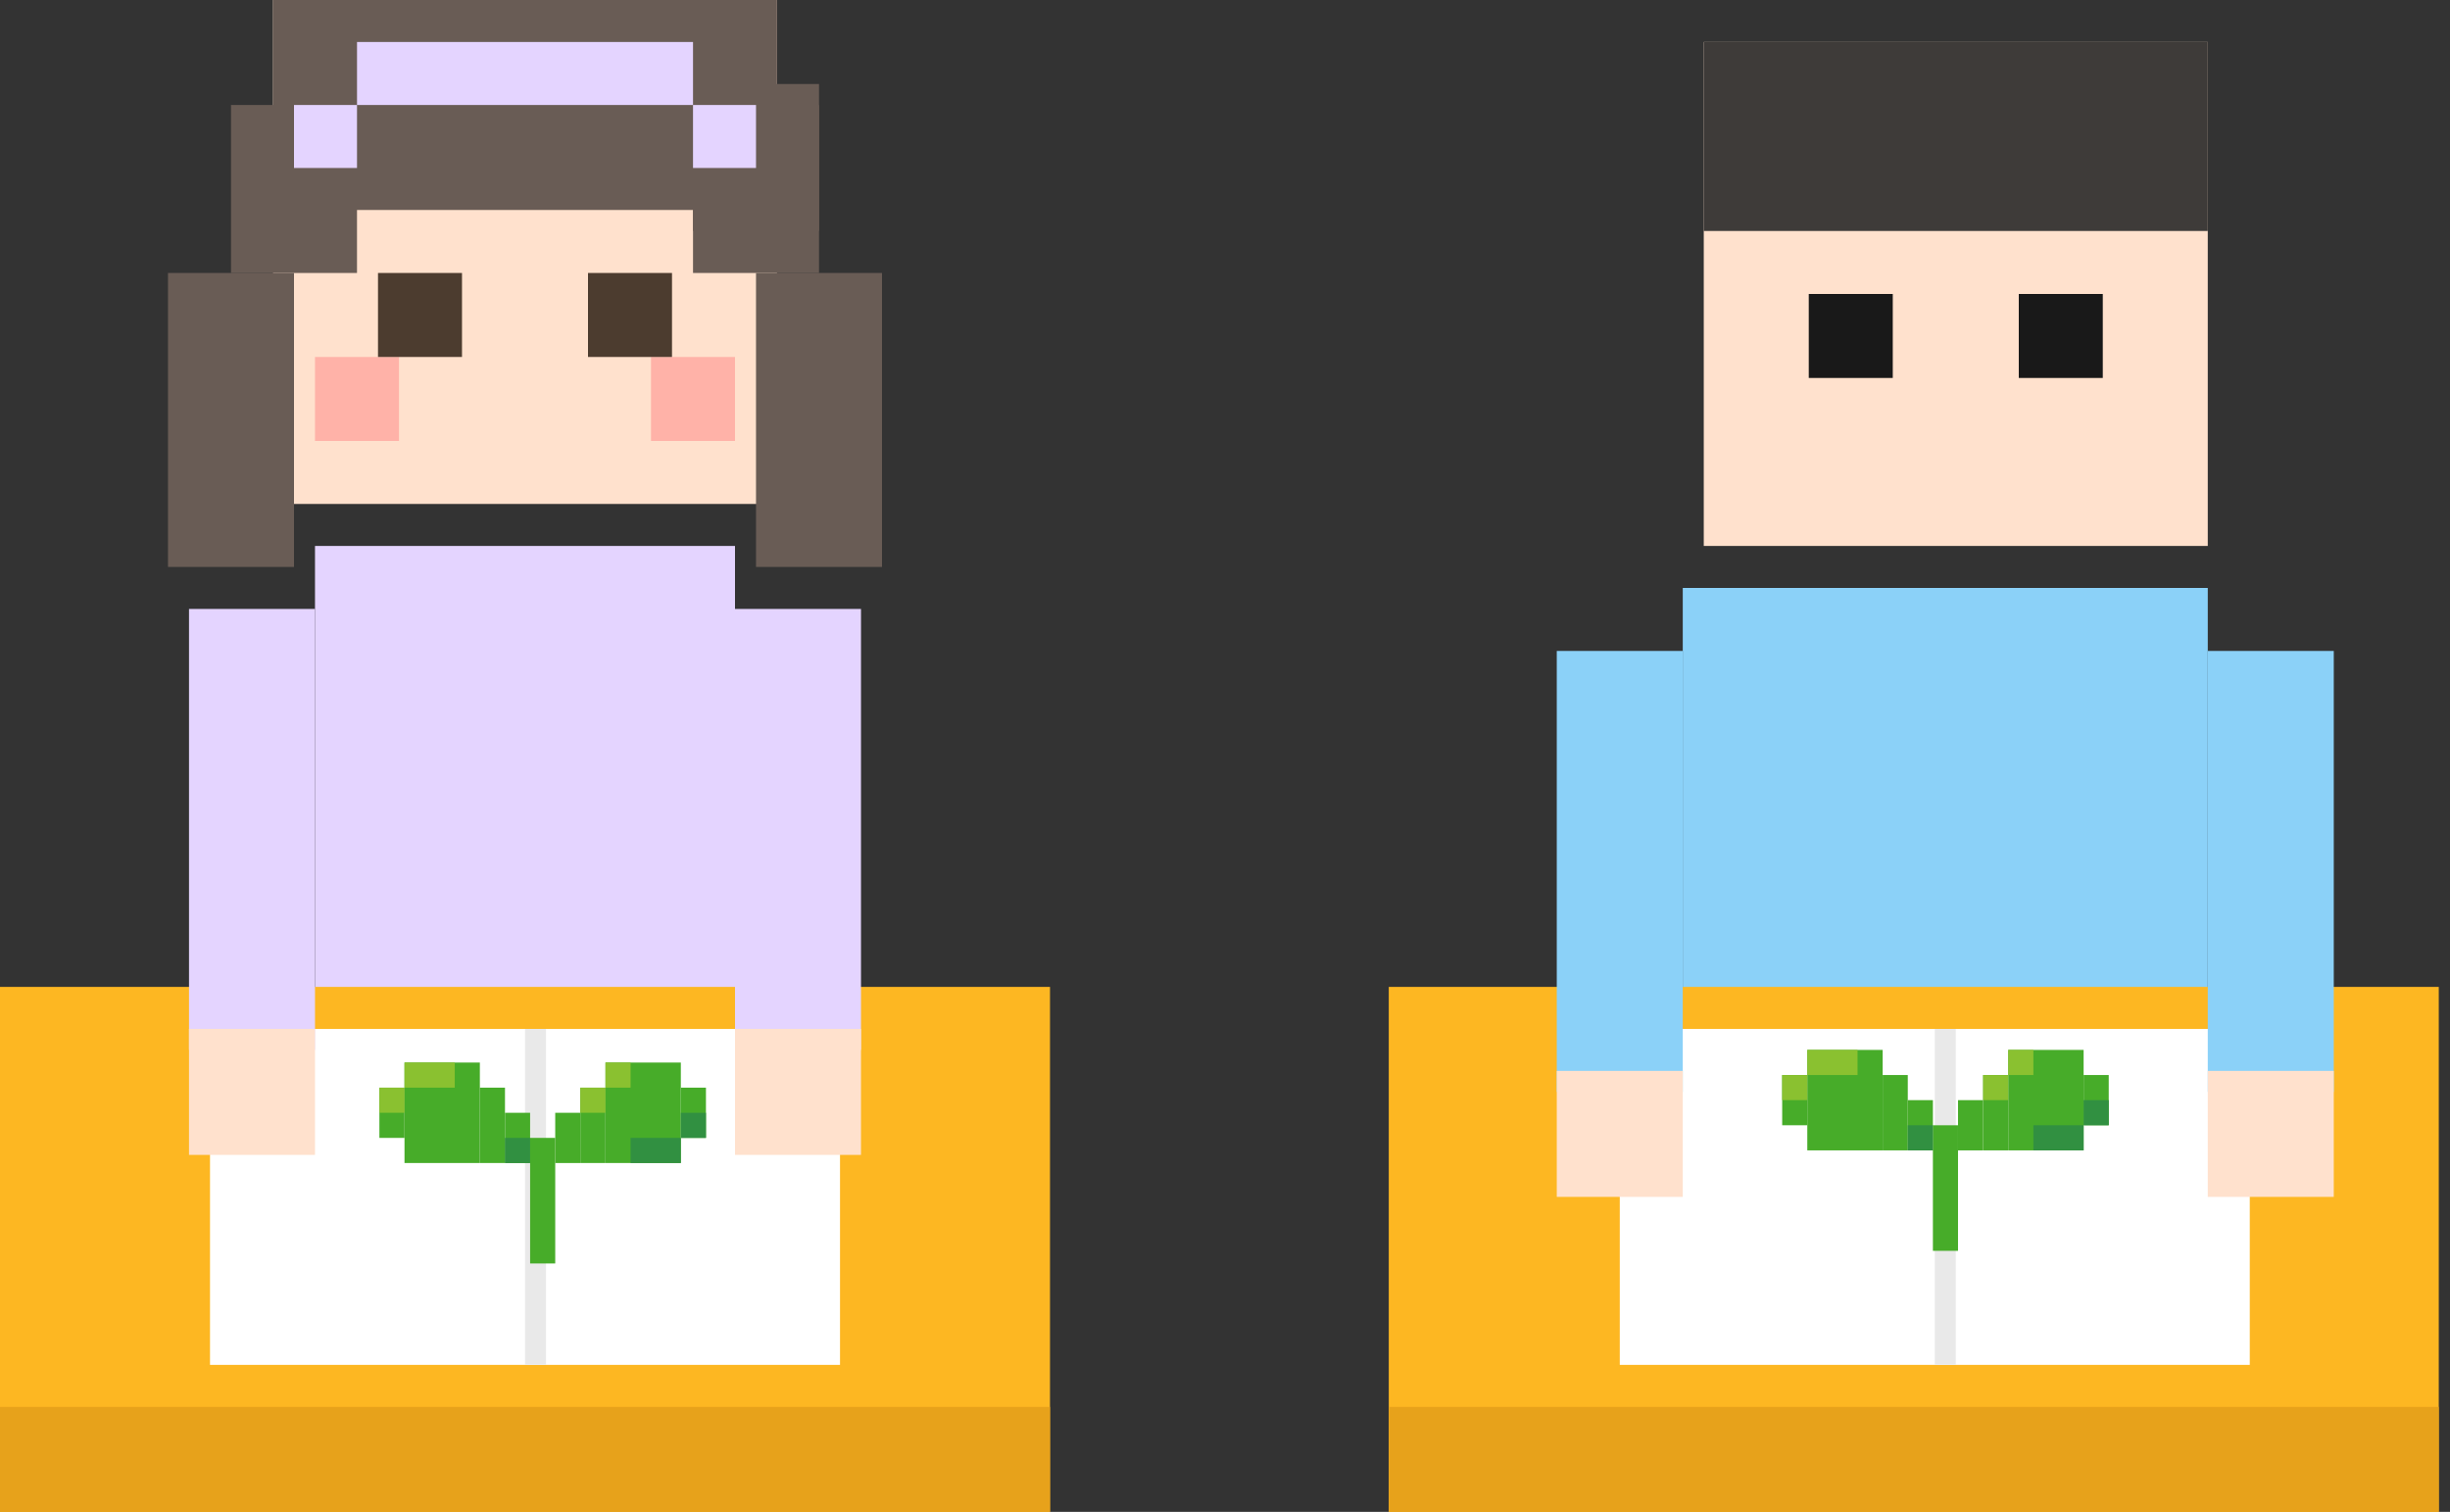 <svg width="175" height="108" viewBox="0 0 175 108" fill="none" xmlns="http://www.w3.org/2000/svg">
<rect x="0" y="0" width="175" height="108" fill="#333333" stroke="none"/>
<rect width="36" height="36" transform="matrix(-1 0 0 1 157.698 3)" fill="#FFE1CD"/>
<rect width="37.5" height="31.5" transform="matrix(-1 0 0 1 157.698 42)" fill="#8BD1F8"/>
<rect width="36" height="13.5" transform="matrix(-1 0 0 1 157.698 3)" fill="#3E3B39"/>
<rect width="6" height="6" transform="matrix(-1 0 0 1 150.199 21)" fill="#191919"/>
<rect width="6" height="6" transform="matrix(-1 0 0 1 135.198 21)" fill="#191919"/>
<rect width="75" height="37.5" transform="matrix(-1 0 0 1 174.198 70.5)" fill="#FDB722"/>
<rect x="99.198" y="100.5" width="75" height="7.5" fill="#E7A21B"/>
<rect width="45" height="24" transform="matrix(-1 0 0 1 160.698 73.5)" fill="white"/>
<rect width="1.5" height="24" transform="matrix(-1 0 0 1 139.698 73.5)" fill="#E9E9E9"/>
<rect width="9" height="31.5" transform="matrix(-1 0 0 1 166.698 46.5)" fill="#8BD1F8"/>
<rect width="9" height="9" transform="matrix(-1 0 0 1 166.698 76.5)" fill="#FFE1CD"/>
<rect width="9" height="31.5" transform="matrix(-1 0 0 1 120.198 46.5)" fill="#8BD1F8"/>
<rect width="9" height="9" transform="matrix(-1 0 0 1 120.198 76.5)" fill="#FFE1CD"/>
<rect x="19.5" width="36" height="36" fill="#FFE1CD"/>
<rect x="31.5" y="84" width="12" height="19.5" fill="#FFE1CD"/>
<rect x="31.5" y="103.5" width="15" height="4.5" fill="#7984C2"/>
<rect x="31.5" y="94.5" width="12" height="9" fill="white"/>
<rect x="22.5" y="39" width="30" height="45" fill="#E4D4FF"/>
<rect x="16.5" y="7.5" width="9" height="12" fill="#695C55"/>
<rect width="9" height="13.5" transform="matrix(-1 0 0 1 58.501 6)" fill="#695C55"/>
<rect x="49.501" y="7.5" width="9" height="9" fill="#695C55"/>
<rect x="19.5" width="36" height="15" fill="#695C55"/>
<rect x="21" y="19.5" width="21" height="9" transform="rotate(90 21 19.5)" fill="#695C55"/>
<rect width="21" height="9" transform="matrix(4.37114e-08 1 1 -4.37114e-08 54.001 19.5)" fill="#695C55"/>
<rect width="6" height="6" transform="matrix(-1 0 0 1 52.5 25.5)" fill="#FFB2A8" style="mix-blend-mode:darken"/>
<rect x="22.5" y="25.5" width="6" height="6" fill="#FFB2A8" style="mix-blend-mode:darken"/>
<rect width="6" height="6" transform="matrix(-1 0 0 1 48 19.5)" fill="#4C3C2F"/>
<rect x="27" y="19.5" width="6" height="6" fill="#4C3C2F"/>
<rect x="49.501" y="3" width="4.5" height="24" transform="rotate(90 49.501 3)" fill="#E4D4FF"/>
<rect x="25.5" y="7.5" width="4.5" height="4.5" transform="rotate(90 25.5 7.5)" fill="#E4D4FF"/>
<rect x="54.001" y="7.5" width="4.5" height="4.5" transform="rotate(90 54.001 7.5)" fill="#E4D4FF"/>
<rect x="22.5" y="75" width="30" height="12" fill="#7984C2"/>
<rect x="34.5" y="72" width="7.5" height="9" fill="#FFE1CD"/>
<rect x="34.5" y="43.5" width="7.5" height="28.5" fill="#E4D4FF"/>
<rect width="75" height="37.5" transform="matrix(-1 0 0 1 75 70.5)" fill="#FDB722"/>
<rect x="0" y="100.5" width="75" height="7.5" fill="#E7A21B"/>
<rect width="45" height="24" transform="matrix(-1 0 0 1 60.001 73.5)" fill="white"/>
<rect width="1.5" height="24" transform="matrix(-1 0 0 1 39 73.5)" fill="#E9E9E9"/>
<rect width="9" height="31.5" transform="matrix(-1 0 0 1 61.5 43.5)" fill="#E4D4FF"/>
<rect width="9" height="9" transform="matrix(-1 0 0 1 61.5 73.5)" fill="#FFE1CD"/>
<rect width="9" height="31.5" transform="matrix(-1 0 0 1 22.5 43.5)" fill="#E4D4FF"/>
<rect width="9" height="9" transform="matrix(-1 0 0 1 22.5 73.5)" fill="#FFE1CD"/>
<rect x="43.248" y="75.903" width="5.383" height="7.177" fill="#47AC29"/>
<rect width="5.383" height="7.177" transform="matrix(-1 0 0 1 34.276 75.903)" fill="#47AC29"/>
<rect x="41.453" y="77.697" width="1.794" height="5.383" fill="#47AC29"/>
<rect width="1.794" height="5.383" transform="matrix(-1 0 0 1 36.07 77.697)" fill="#47AC29"/>
<rect x="43.248" y="75.903" width="1.794" height="1.794" fill="#8AC130"/>
<rect x="41.453" y="77.697" width="1.794" height="1.794" fill="#8AC130"/>
<rect x="28.894" y="75.903" width="3.589" height="1.794" fill="#8AC130"/>
<rect x="39.659" y="79.492" width="1.794" height="3.589" fill="#47AC29"/>
<rect width="1.794" height="3.589" transform="matrix(-1 0 0 1 37.865 79.492)" fill="#47AC29"/>
<rect x="48.631" y="77.697" width="1.794" height="3.589" fill="#47AC29"/>
<rect width="1.794" height="3.589" transform="matrix(-1 0 0 1 28.894 77.697)" fill="#47AC29"/>
<rect x="37.865" y="81.285" width="1.794" height="8.971" fill="#47AC29"/>
<rect x="27.099" y="77.697" width="1.794" height="1.794" fill="#8AC130"/>
<rect x="45.041" y="81.285" width="3.589" height="1.794" fill="#319041"/>
<rect x="48.631" y="79.492" width="1.794" height="1.794" fill="#319041"/>
<rect x="36.07" y="81.285" width="1.794" height="1.794" fill="#319041"/>
<rect x="143.447" y="75" width="5.383" height="7.177" fill="#47AC29"/>
<rect width="5.383" height="7.177" transform="matrix(-1 0 0 1 134.476 75)" fill="#47AC29"/>
<rect x="141.653" y="76.794" width="1.794" height="5.383" fill="#47AC29"/>
<rect width="1.794" height="5.383" transform="matrix(-1 0 0 1 136.27 76.794)" fill="#47AC29"/>
<rect x="143.447" y="75" width="1.794" height="1.794" fill="#8AC130"/>
<rect x="141.653" y="76.794" width="1.794" height="1.794" fill="#8AC130"/>
<rect x="129.093" y="75" width="3.589" height="1.794" fill="#8AC130"/>
<rect x="139.858" y="78.589" width="1.794" height="3.589" fill="#47AC29"/>
<rect width="1.794" height="3.589" transform="matrix(-1 0 0 1 138.064 78.589)" fill="#47AC29"/>
<rect x="148.83" y="76.794" width="1.794" height="3.589" fill="#47AC29"/>
<rect width="1.794" height="3.589" transform="matrix(-1 0 0 1 129.093 76.794)" fill="#47AC29"/>
<rect x="138.064" y="80.383" width="1.794" height="8.971" fill="#47AC29"/>
<rect x="127.299" y="76.794" width="1.794" height="1.794" fill="#8AC130"/>
<rect x="145.242" y="80.383" width="3.589" height="1.794" fill="#319041"/>
<rect x="148.83" y="78.589" width="1.794" height="1.794" fill="#319041"/>
<rect x="136.27" y="80.383" width="1.794" height="1.794" fill="#319041"/>
</svg>
